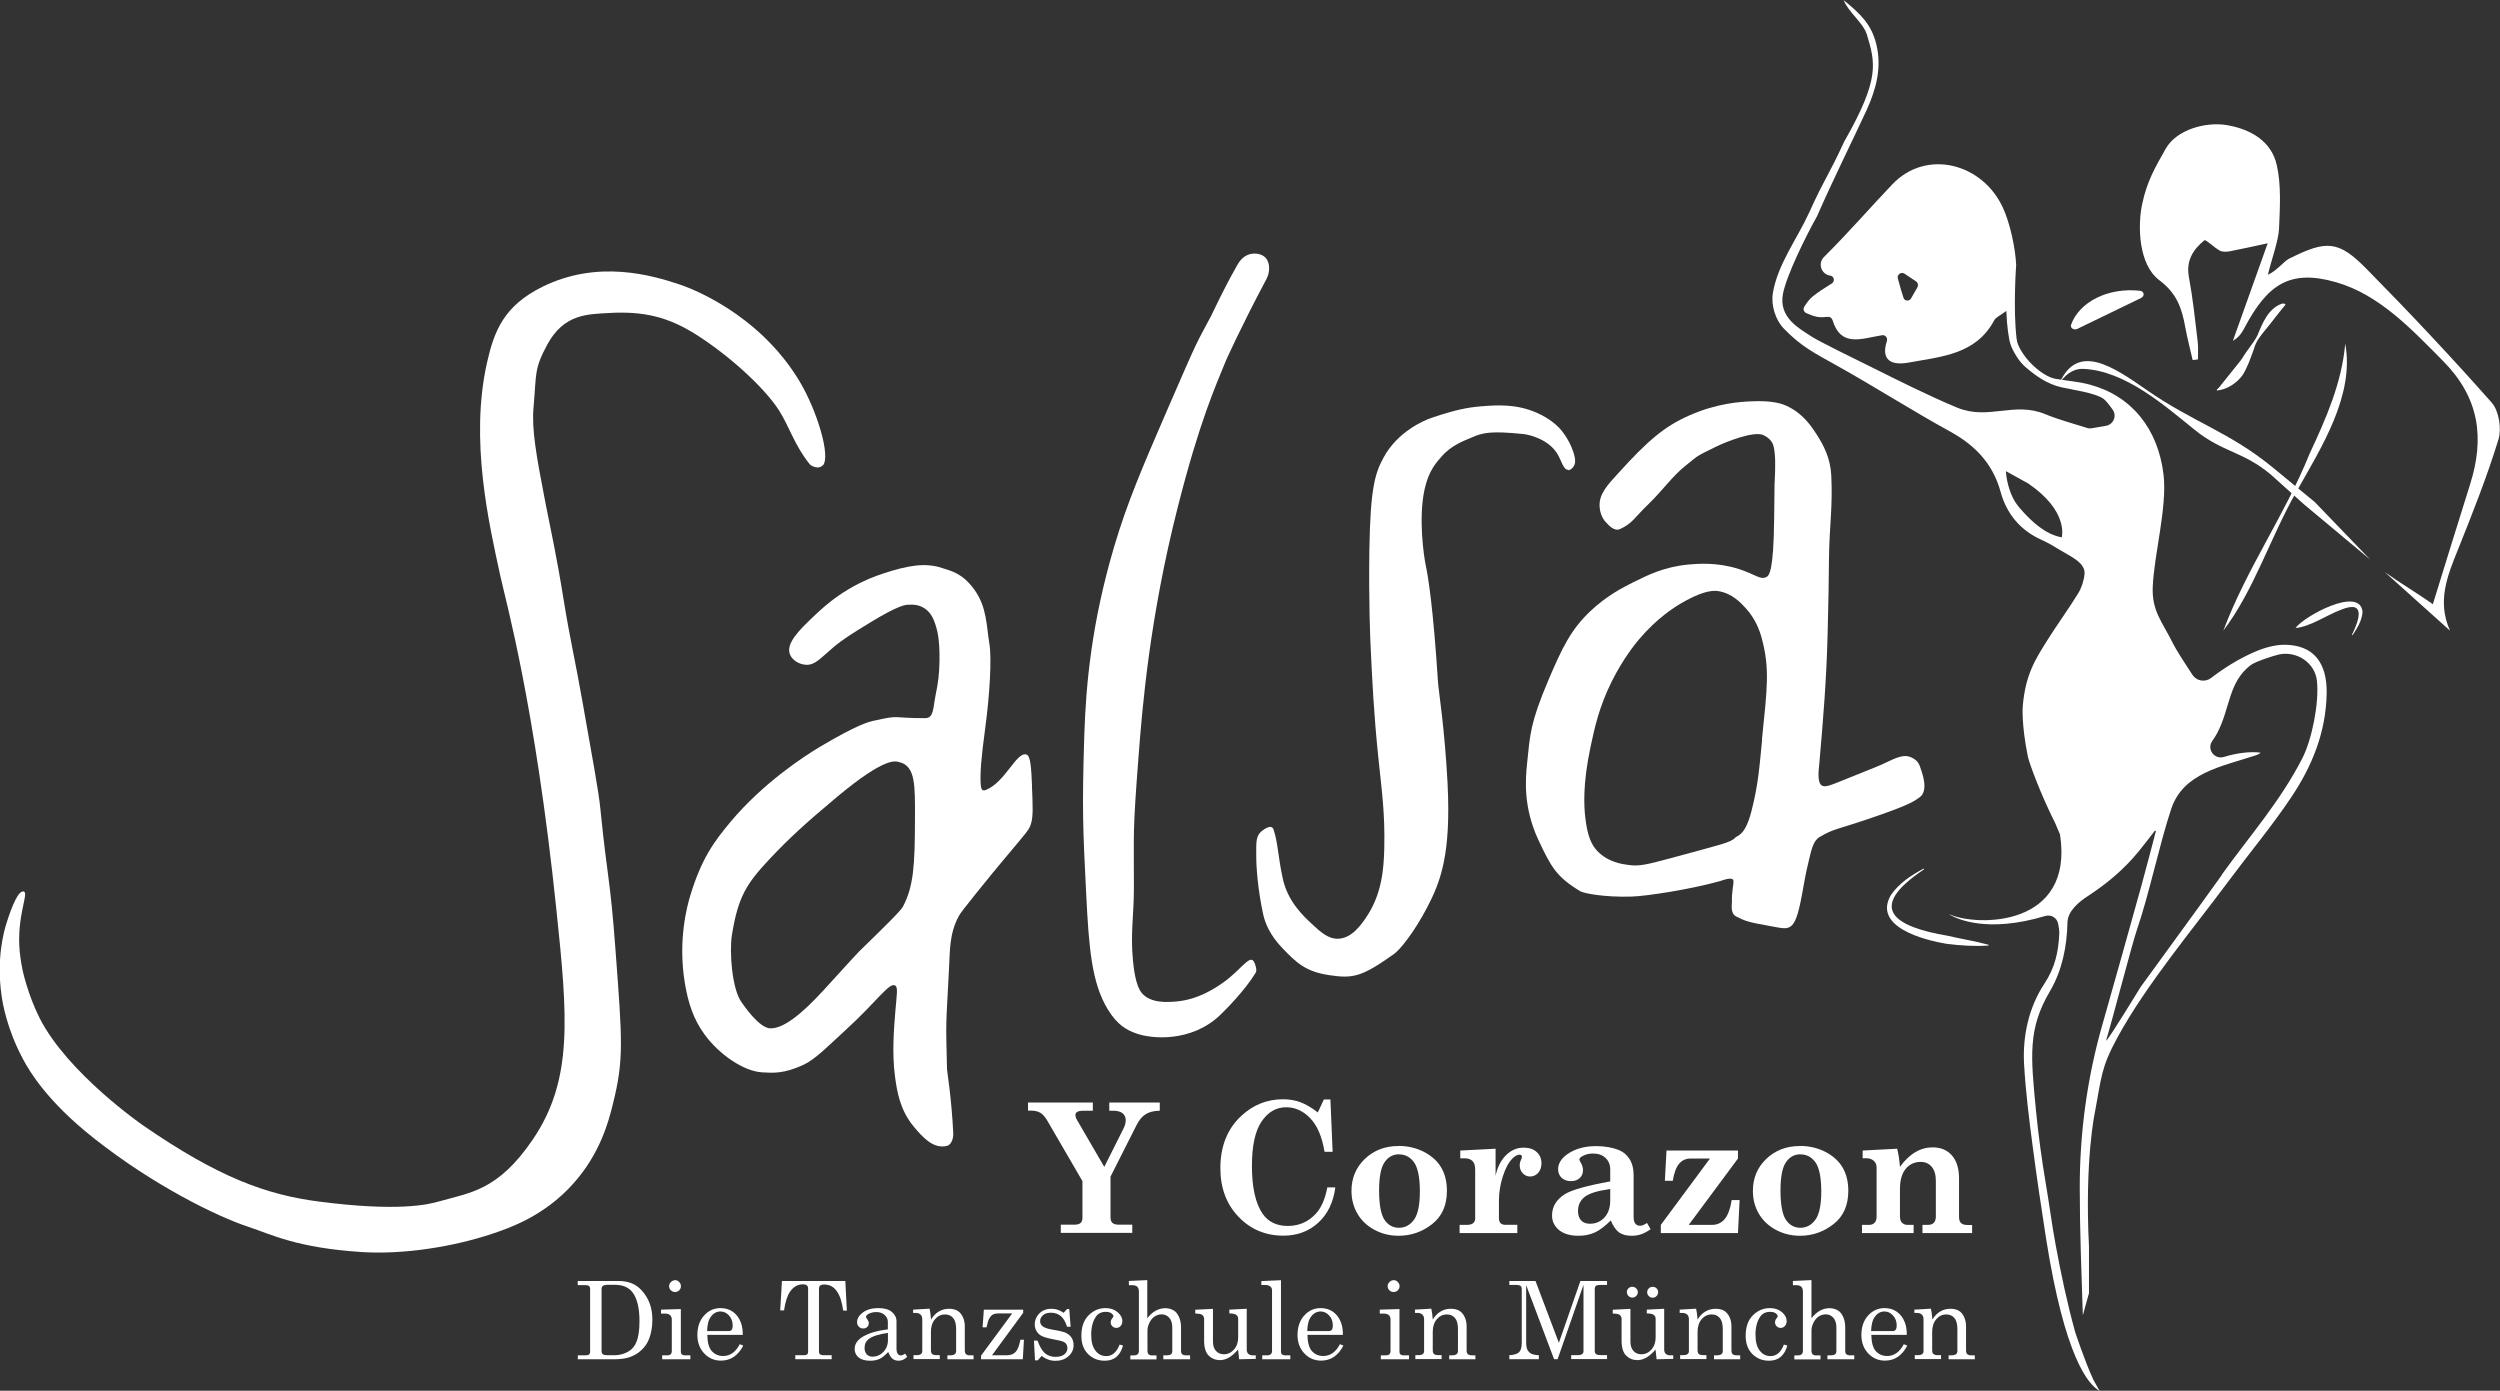 <?xml version="1.0" encoding="UTF-8"?>
<svg id="Ebene_2" data-name="Ebene 2" xmlns="http://www.w3.org/2000/svg" viewBox="0 0 259.9 144.58">
  <rect x="0" y="0" width="259.9" height="144.58" fill="#333333" stroke="none"/>
  <defs>
    <style>
      .cls-1, .cls-2 {
        fill: #fff;
      }

      .cls-2 {
        fill-rule: evenodd;
      }

      .cls-3 {
        fill: none;
      }
    </style>
  </defs>
  <g id="Logo_Varianten" data-name="Logo Varianten">
    <g>
      <g>
        <g>
          <path class="cls-2" d="M107.29,81.7c-.08-1.91-.16-3.11-.56-3.25-1.04-.39-2.21,2.89-4.26,3.68-.42.16-.49-.16-.52-.68-.06-1.01.03-2.49.49-5.89.44-3.26.68-7.11.41-8.68-.31-1.86-.25-3.79-1.57-5.6-1.25-1.71-2.38-1.91-3.34-2.23-1.78-.6-3.65-.24-6.12.57-3.85,1.27-6.07,3.34-7.34,4.56-1.34,1.28-2.78,2.68-2.37,3.82.23.64,1,1.08,1.68,1.11.94.05,1.49-.67,2.8-1.78,1.07-.9,2-1.47,3.85-2.6,2.89-1.77,3.74-1.91,4.11-1.86.09,0,1.82-.25,2.56,1.68.36.95.58,1.91.56,4.08-.02,1.52-.15,2.39-.4,3.6-.28,1.38-.18,2.43-1.09,2.43-3.64,0-2.47-.37-5.31.26-.59.13-1.7.39-5.6,2.7-1.75,1.04-5.97,3.82-9.3,7.79-1.7,2.03-3.05,3.83-4.23,7.76-.29.98-1.29,4.57-.54,9.05.35,2.09.9,3.75,2.05,5.33,1.48,2.03,4.03,3.82,5.98,3.93,1.11.06,2.23.17,4.29-.78,1.24-.57,2.55-1.94,4.39-3.62,3.25-2.97,4.52-4.95,5.13-4.64.35.18.18.94.03,2.81-.13,1.61-.35,4.23-.03,6.63.2,1.5.49,3.5,1.97,5.26.88,1.05,2.01,2.35,3.44,1.98.51-.13.67-.88.65-1.31-.18-3.71-.65-6.46-.65-6.66-.12-5.42-.14-3.72.21-10.48.1-1.87.03-3.6,1.01-5.43.18-.33.71-.99,1.75-2.3,1.27-1.59,2.44-2.99,2.84-3.47,2.52-3.02,2.71-3.16,2.92-3.83.24-.76.19-1.82.1-3.94ZM95.12,85.19c-.01,4.77-.14,6.96-1.25,9.06-.23.44-1.68,1.86-4.57,4.68-.32.32-.93,1-3.66,3.99-2.41,2.64-4.24,4-5.53,3.99-1.19,0-2.82-2.44-3-2.69-1.03-1.37-1.29-5.34-1.02-7.01.64-3.97,1.49-5.32,3.94-7.93,1.96-2.08,3.64-3.64,7.08-6.51,4.92-4.09,5.97-3.63,6.3-3.56,1.79.37,1.72,2.39,1.71,5.99Z"/>
          <g>
            <path class="cls-2" d="M85.55,48.39c.83-.97-.62-5.71-2.4-8.7-4.32-7.26-11.72-9.86-12.48-10.11-2.93-.98-8.51-2.6-14.25.22-4.03,1.98-5.05,4.6-5.8,7.94-1.79,8.03.2,16.63,1.39,22.12.55,2.55,3.61,13.36,5.83,34.69,1.16,11.1,1.78,17.68-2.45,23.91-3.63,5.35-6.55,5.52-9.71,6.43-1.18.34-4.27,1.09-12.48.03-5.47-.7-10.47-2.5-18.35-7.94,0,0-7.8-5.39-10.71-11.1-1.28-2.52-1.8-5.06-1.8-5.06-.2-.98-.27-1.73-.29-1.88-.35-3.73,1-6.12.41-6.26-.52-.12-1.17,1.33-1.8,3.34-.22.71-1.06,3.56-.5,7.46.12.86.56,3.52,2.26,6.68.64,1.19,2.46,4.32,7.35,8.18,6.21,4.91,12.79,8.13,16.1,9.22,2.34.77,4.96,2.16,11.69,2.6,4.38.29,9.56-.55,13.56-1.88,1.89-.63,5.43-1.85,8.44-5.19,2.83-3.14,3.71-6.5,4.15-8.29,1.17-4.68.98-6.56.28-16.01-.57-7.67-.83-7.28-1.56-14.56-.21-2.15-.81-5.16-1.89-11.36-.69-3.94-1.3-6.52-1.93-10.43-.76-4.74-1.35-7.34-1.88-10.03-1.01-5.21-1.47-7.81-1.26-10.11.31-3.37.02-3.89,1.42-6.47,1.74-3.21,4.21-3.16,6.4-3.29,3.64-.21,6.17.41,9.06,2.23,3.43,2.17,7.1,5.5,8.64,7.9,1.07,1.68,1.61,3.64,3.19,5.59.14.18.92.59,1.33.12Z"/>
            <path class="cls-2" d="M131.69,28.95c-2.72,5.11-4.23,8.51-4.23,8.51-1.09,2.68-2.75,6.32-5.03,15.3-2.92,11.51-3.67,20.72-4.07,25.91-.63,8.18-.47,7.68-.48,13.66,0,2.8-.37,4.65-.1,7.49.06.58.23,2.64.95,3.45.93,1.05,2.65.92,3.49.85,2.33-.18,4.1-1.39,4.92-1.96,1.78-1.24,2.74-2.89,3.18-2.24.22.33.36.97.24,1.17-1.12,1.87-3.19,3.93-3.72,4.44-2.97,2.83-7.1,2.51-8.76,1.89-.9-.33-1.89-.8-2.93-2.51-1.66-2.75-1.95-6.34-2.23-11.98-.34-6.8-.44-8.75-.2-16.41.17-5.43.77-11.77,3.1-19.67,1.37-4.63,2.95-8.28,5.44-14.04,3.64-8.4,3.01-6.84,4.62-9.92.42-.8,1.06-2.34,2.71-5.27.17-.3.54-.95,1.26-1.17.56-.18,1.32-.09,1.72.35.51.56.43,1.56.12,2.14Z"/>
            <path class="cls-2" d="M163,48.84c-.48-.02-.66-.93-1.08-1.63-.92-1.55-2.92-2.02-3.57-2.09-3.39-.34-4.19-.14-5.3.34-.82.35-2.18.82-3.21,2.03-.45.53-1.29,1.36-1.73,3.33-.67,3-.1,6.94.11,7.95.26,1.22.78,4.44,1.27,12.1.06.95.7,4.8,1,10.59.37,7.35-.72,10.2-2.13,12.89-1.38,2.64-2.84,4.4-3.43,4.82-3.36,2.39-4.26,2.58-6.73,2.21s-3.41-1.28-4.88-2.81c-1.31-1.36-1.81-2.63-2.01-3.56-.53-2.49-.71-4.73-.71-6.01,0-1.58-.09-2.2.83-2.79.38-.24.83-.41.97.03.48,1.47.44,2.71.96,5.11.52,2.38,2.13,3.87,3.01,4.69.93.87,1.72,1.59,2.77,1.55,1.37-.06,2.31-1.38,2.84-2.15,1.68-2.43,1.88-5.1,1.93-7.27.08-3.64-.25-5.87-.61-9.33-.49-4.73-.65-8.22-.82-11.85-.02-.42-.2-4.45-.12-9.83.1-6.52.61-8,1.49-9.62,1.44-2.65,4.17-3.84,5-4.11,2.51-.85,3.79-1.08,5.14-1.19,1.66-.13,3.64-.27,5.79.68,1.31.58,2.04,1.28,2.34,1.59.08.09.97,1.03,1.45,2.5.25.77.22,1.17.03,1.47-.03.04-.27.41-.59.4Z"/>
            <path class="cls-2" d="M199.71,80.03c-.13-.53-.32-.79-.47-.94,0,0-.31-.31-.79-.44-.84-.23-1.82.39-2.82.83-.7.31.23-.09-3.65,1.48-1.7.69-2.27.95-2.63.67-.46-.37-.26-1.74-.23-2.09.42-4.73.76-8.89.88-13.69.12-4.93.09-4.07.14-7.77.04-3.41.4-5.33.24-8.63-.09-1.78-.75-3.11-1.59-4.39-.53-.81-1.42-2.13-3.07-2.87-.46-.21-1.42-.57-3.62-.47-1.14.05-3.59.18-6.53,1.49-2.51,1.11-4.27,2.59-7.34,5.99-1.06,1.17-2.05,2.15-1.93,3.53.02.23.1,1.09.79,1.71.07.06.7.85,1.33.56,1.3-.6,1.46-1.15,2.9-2.54,1.59-1.54,2.52-2.94,3.89-4.03,1.46-1.17.98-.9,3.16-1.98,1.12-.55,3.94-1.65,4.92-1.23.21.09.68.33.96.83.42.74.28,3.15.27,3.46-.05,1.63-.02-.96-.08,4.44-.06,5.49-.52,5.91-.83,6.05-.63.3-1.13-.3-2.86-.85-2.3-.73-4.27-.54-5.22-.46-2.51.23-4.28,1.12-5.73,1.84-1.06.53-2.79,1.41-4.48,3.02-2,1.9-2.91,3.77-4.35,7.16-1.9,4.48-1.9,5.65-2.21,8.61-.17,1.63-.43,4.57,1.17,8,1.33,2.84,1.89,3.84,4.35,5.33.35.21,2.4.64,5.31.56,1.66-.05,6.23-.77,9.22-1.61.23-.06,1.36-.53,1.4-.02.03.4-.19,1.05-.16,2.23,0,.25-.17,1.15.43,1.46.92.48,1.3.6,3.31.96,1.4.25,1.91.42,2.38.07.41-.31.75-.98,1.2-3.49.4-2.25.49-2.58.69-3.41.25-1.01.42-1.97,1.1-2.38,1.44-.86,1.88-.8,5.04-1.87,4.21-1.43,4.71-1.79,5.36-2.26,1-.72.21-2.62.16-2.86ZM183.19,76.91c-.29,2.87-.38,4.57-1.12,7.46-.65,2.53-1.45,2.47-1.67,2.71-.48.53-1.57.73-6.8,2.16-2.51.68-3.22.82-4.24.69-.65-.08-2.21-.28-3.33-1.49-.56-.61-1-1.45-1.23-3.5-.12-1.07-.28-3.38.55-7.28.43-2.03.9-4.18,2.19-6.78,1.2-2.42,2.5-3.99,2.8-4.35,1.9-2.26,3.75-3.46,4.94-4.1,2.06-1.12,3-1.03,3.33-.98,1.44.21,2.39,1.24,2.87,1.77,1.01,1.1,1.45,2.3,1.68,3.17.83,3.11.57,5.05.01,10.51Z"/>
          </g>
        </g>
        <g>
          <path class="cls-1" d="M60.08,133.17h4.2c.62,0,1.15.11,1.59.33.54.28,1,.74,1.38,1.39.38.65.57,1.42.57,2.31,0,.73-.11,1.39-.34,1.98-.17.45-.44.85-.8,1.18-.36.34-.79.59-1.31.76-.39.12-.9.19-1.54.19h-3.76v-.41h.77c.19,0,.33-.03.4-.09s.11-.16.11-.29v-6.55c0-.11-.04-.21-.12-.27-.08-.07-.19-.1-.34-.1h-.83v-.41ZM63.03,133.59c-.17,0-.29.03-.37.1-.08.07-.12.17-.12.31v6.49c0,.13.05.23.14.3.09.07.25.1.47.1h.69c.62,0,1.16-.16,1.63-.48.3-.21.54-.51.69-.9.22-.52.32-1.24.32-2.16,0-1.36-.24-2.35-.71-2.98-.4-.53-1.01-.8-1.83-.8h-.92Z"/>
          <path class="cls-1" d="M68.73,136.15l2.05-.06v4.44c0,.12.03.21.09.26.08.07.19.11.32.11h.58v.41h-2.93v-.41h.54c.16,0,.28-.04.35-.12.08-.08.11-.19.11-.34v-3.25c0-.21-.06-.36-.18-.47-.12-.1-.29-.16-.52-.16h-.42v-.41ZM70.16,133.08c.17,0,.31.06.44.19.12.12.19.27.19.44s-.06.31-.18.43-.27.18-.43.18-.31-.06-.44-.18c-.12-.12-.18-.27-.18-.43s.06-.31.19-.43c.12-.12.27-.19.43-.19Z"/>
          <path class="cls-1" d="M77.22,138.77h-3.69c.02.79.17,1.34.44,1.66.32.36.72.54,1.21.54.72,0,1.3-.41,1.73-1.23l.36.15c-.54,1.04-1.31,1.56-2.32,1.56-.69,0-1.27-.25-1.74-.75-.47-.5-.71-1.14-.71-1.91,0-.84.23-1.51.7-2.03s1.04-.77,1.71-.77c.5,0,.93.13,1.29.39s.64.62.82,1.11c.13.34.2.76.2,1.28ZM73.52,138.38h2.23c.13,0,.23-.04.31-.13.07-.09.11-.24.11-.46,0-.4-.13-.75-.38-1.03-.25-.28-.55-.42-.89-.42-.38,0-.71.17-.97.51-.27.34-.4.85-.42,1.54Z"/>
          <path class="cls-1" d="M81.27,133.17h6.61l.16,3.08h-.38c-.25-1.81-.9-2.71-1.96-2.71-.21,0-.36.04-.44.11s-.12.19-.12.36v6.5c0,.13.04.23.12.29.08.06.2.09.38.09h.82v.41h-3.78v-.41h.94c.12,0,.22-.03.29-.09s.1-.15.1-.25v-6.6c0-.14-.04-.25-.13-.32-.08-.07-.22-.11-.41-.11-.53,0-.98.25-1.33.75-.29.41-.5,1.07-.63,1.96h-.4l.18-3.08Z"/>
          <path class="cls-1" d="M94.11,140.74l.2.31c-.27.28-.56.41-.89.41-.25,0-.46-.07-.63-.2-.17-.14-.32-.37-.45-.71-.35.37-.65.61-.92.73s-.58.18-.95.18c-.53,0-.93-.11-1.21-.34-.27-.23-.41-.52-.41-.88,0-.54.31-.98.94-1.33.63-.35,1.47-.59,2.51-.71v-.78c0-.28-.11-.52-.34-.72s-.51-.3-.85-.3c-.32,0-.59.07-.83.2-.17.1-.25.2-.25.29,0,.06.04.14.13.26.11.15.16.28.16.39,0,.17-.05.3-.16.41s-.25.16-.42.16c-.18,0-.34-.06-.46-.19-.12-.12-.18-.29-.18-.48,0-.36.2-.69.61-1,.41-.3.95-.45,1.61-.45.61,0,1.08.13,1.4.4.32.27.48.59.48.97v2.82c0,.25.04.43.12.55.08.12.19.18.31.18.14,0,.29-.06.45-.18ZM92.3,138.57c-.93.13-1.59.34-1.98.63-.29.22-.44.53-.44.94,0,.28.08.5.23.66.15.16.35.24.59.24.43,0,.81-.16,1.13-.49s.48-.74.48-1.24v-.74Z"/>
          <path class="cls-1" d="M94.93,136.15l1.71-.1c.07.32.12.7.15,1.13.23-.37.5-.66.82-.84.31-.19.67-.28,1.06-.28.34,0,.63.07.86.2.23.13.42.35.56.64.14.29.21.61.21.97v2.51c0,.19.04.32.13.4.08.08.23.12.42.12h.36v.41h-2.72v-.41h.26c.24,0,.41-.04.51-.12.1-.08.14-.19.14-.35v-2.21c0-.48-.07-.84-.22-1.07-.21-.33-.52-.5-.94-.5s-.76.17-1.04.5c-.28.33-.42.77-.42,1.3v1.91c0,.19.04.32.13.4.09.08.23.12.43.12h.36v.41h-2.73v-.41h.36c.18,0,.32-.04.41-.11.09-.07.14-.17.14-.28v-3.33c0-.22-.06-.39-.18-.5-.12-.11-.29-.17-.51-.17h-.26v-.36Z"/>
          <path class="cls-1" d="M102.28,136.15h4.09v.33l-3.24,4.41h1.58c.36,0,.65-.11.87-.34.22-.23.38-.65.5-1.27h.37l-.12,2.03h-4.34v-.38l3.24-4.39h-1.37c-.29,0-.5.04-.64.12-.14.08-.26.21-.37.39-.1.18-.2.5-.29.94h-.41l.13-1.84Z"/>
          <path class="cls-1" d="M107.86,139.37c.23.63.49,1.07.78,1.32.3.24.66.37,1.09.37.4,0,.71-.09.92-.26.21-.17.32-.4.32-.66,0-.15-.04-.29-.12-.41-.08-.12-.19-.2-.33-.26-.14-.06-.5-.14-1.09-.25-.56-.11-.95-.23-1.17-.35s-.39-.29-.51-.5c-.12-.21-.18-.44-.18-.69,0-.38.13-.72.38-1.03.33-.39.78-.59,1.37-.59.45,0,.86.14,1.25.42l.36-.39h.23l.14,1.84h-.37c-.16-.52-.38-.9-.66-1.12-.28-.23-.62-.34-1.02-.34-.35,0-.62.08-.82.26-.2.17-.3.38-.3.62,0,.22.09.4.28.54.18.15.53.26,1.06.35.61.1,1.01.19,1.19.26.3.11.53.28.7.51.17.23.25.51.25.84,0,.45-.18.84-.54,1.15-.36.32-.81.47-1.36.47-.51,0-.98-.17-1.42-.51l-.4.46h-.29l-.11-2.05h.37Z"/>
          <path class="cls-1" d="M116.39,139.78l.36.1c-.29,1.05-.92,1.58-1.89,1.58-.72,0-1.3-.24-1.76-.71-.46-.47-.68-1.1-.68-1.89,0-.91.25-1.62.75-2.12.5-.5,1.09-.75,1.76-.75.51,0,.92.14,1.25.42.33.28.5.59.5.93,0,.21-.06.38-.18.51-.12.13-.27.2-.44.2s-.3-.06-.42-.17-.17-.25-.17-.41.06-.31.19-.46c.06-.07.09-.12.09-.17,0-.11-.07-.21-.21-.31s-.34-.15-.58-.15c-.45,0-.79.16-1.02.49-.33.47-.5,1.1-.5,1.87s.15,1.29.44,1.67c.29.38.67.57,1.12.57.63,0,1.09-.4,1.4-1.21Z"/>
          <path class="cls-1" d="M117.32,133.17l1.95-.09v3.97c.27-.35.56-.62.88-.79.31-.17.64-.26.99-.26.33,0,.63.08.89.24.21.12.38.34.53.65.14.31.22.68.22,1.11v2.45c0,.16.04.27.12.34.08.07.21.11.38.11h.44v.41h-2.78v-.41h.31c.23,0,.4-.04.49-.11s.13-.19.13-.34v-2.45c0-.43-.1-.76-.31-1-.21-.24-.47-.36-.79-.36-.25,0-.49.07-.7.2-.22.14-.4.34-.55.62-.15.28-.23.57-.23.88v2.06c0,.18.04.31.12.39s.2.12.38.12h.44v.41h-2.72v-.41h.31c.21,0,.36-.04.45-.12.09-.08.13-.21.13-.38v-6.15c0-.22-.06-.38-.17-.49s-.28-.16-.5-.16h-.37v-.41Z"/>
          <path class="cls-1" d="M126.1,136.06v3.42c0,.42.11.74.32.97s.48.34.82.34c.41,0,.76-.17,1.05-.5.29-.33.43-.75.43-1.25v-1.93c0-.18-.06-.31-.19-.41-.13-.1-.37-.15-.73-.16v-.39l1.81-.09v4.23c0,.19.05.34.16.45.11.1.26.16.46.16h.32v.37l-1.73.04-.11-1.01c-.31.36-.62.64-.93.82-.31.18-.63.28-.95.28-.46,0-.86-.16-1.17-.47-.32-.31-.48-.83-.48-1.57v-2.24c0-.2-.08-.35-.24-.45-.11-.07-.34-.11-.68-.12v-.39l1.83-.09Z"/>
          <path class="cls-1" d="M133.17,133.08v7.47c0,.1.03.18.09.24.09.07.2.11.34.11h.54v.41h-2.92v-.41h.52c.17,0,.29-.04.38-.12.08-.08.12-.19.12-.34v-6.27c0-.18-.05-.32-.15-.4-.13-.12-.3-.18-.5-.18h-.46v-.41l2.04-.09Z"/>
          <path class="cls-1" d="M139.61,138.77h-3.69c.02.79.17,1.34.44,1.66.31.36.72.54,1.21.54.72,0,1.3-.41,1.73-1.23l.36.15c-.54,1.04-1.31,1.56-2.32,1.56-.69,0-1.27-.25-1.74-.75-.47-.5-.71-1.14-.71-1.91,0-.84.23-1.51.7-2.03s1.04-.77,1.71-.77c.5,0,.93.13,1.29.39s.64.62.82,1.11c.13.34.2.76.2,1.28ZM135.91,138.38h2.23c.13,0,.23-.04.31-.13.07-.09.11-.24.11-.46,0-.4-.12-.75-.38-1.03-.25-.28-.55-.42-.89-.42-.38,0-.71.17-.97.51-.27.34-.4.85-.42,1.54Z"/>
          <path class="cls-1" d="M143.44,136.15l2.05-.06v4.44c0,.12.03.21.09.26.08.07.19.11.32.11h.58v.41h-2.93v-.41h.54c.16,0,.28-.04.36-.12.07-.08.11-.19.11-.34v-3.25c0-.21-.06-.36-.18-.47-.12-.1-.29-.16-.52-.16h-.42v-.41ZM144.87,133.08c.17,0,.31.06.44.19s.19.27.19.44-.06.31-.18.43-.27.18-.44.18-.31-.06-.44-.18c-.12-.12-.18-.27-.18-.43s.06-.31.19-.43c.12-.12.27-.19.43-.19Z"/>
          <path class="cls-1" d="M147.09,136.15l1.71-.1c.07.32.12.7.15,1.13.23-.37.5-.66.82-.84.31-.19.67-.28,1.07-.28.34,0,.63.07.86.2.23.13.42.35.56.64s.21.61.21.97v2.51c0,.19.04.32.13.4.08.08.23.12.42.12h.36v.41h-2.72v-.41h.26c.24,0,.41-.04.51-.12s.14-.19.14-.35v-2.21c0-.48-.07-.84-.22-1.07-.21-.33-.52-.5-.94-.5s-.76.17-1.04.5c-.28.33-.42.77-.42,1.3v1.91c0,.19.04.32.13.4.09.08.23.12.43.12h.36v.41h-2.73v-.41h.36c.18,0,.32-.04.41-.11s.14-.17.14-.28v-3.33c0-.22-.06-.39-.18-.5-.12-.11-.29-.17-.51-.17h-.26v-.36Z"/>
          <path class="cls-1" d="M156.92,133.17h2.71l2.43,6.43,2.24-6.43h2.77v.41h-.68c-.24,0-.4.03-.48.1-.08.07-.12.19-.12.36v6.44c0,.13.05.23.15.3.1.07.27.1.51.1h.62v.41h-3.73v-.41h.7c.2,0,.35-.04.44-.11s.14-.17.14-.29v-6.91l-2.69,7.73h-.37l-2.9-7.69v5.92c0,.35.04.62.13.79.09.17.21.31.38.4.16.09.43.15.81.17v.41h-3.07v-.41c.5-.03.84-.14,1.02-.32s.27-.51.27-.97v-5.61c0-.14-.04-.24-.13-.31-.08-.06-.24-.1-.47-.1h-.69v-.41Z"/>
          <path class="cls-1" d="M169.5,136.06v3.42c0,.42.11.74.32.97s.48.34.82.34c.41,0,.76-.17,1.05-.5.29-.33.43-.75.43-1.25v-1.93c0-.18-.06-.31-.19-.41-.13-.1-.37-.15-.73-.16v-.39l1.81-.09v4.23c0,.19.05.34.16.45.11.1.26.16.46.16h.32v.37l-1.73.04-.11-1.01c-.31.36-.62.64-.93.82-.31.18-.63.28-.95.28-.46,0-.86-.16-1.17-.47-.32-.31-.48-.83-.48-1.57v-2.24c0-.2-.08-.35-.24-.45-.11-.07-.34-.11-.68-.12v-.39l1.83-.09ZM169.7,133.78c.16,0,.29.05.4.16s.17.24.17.39-.06.29-.17.4c-.11.11-.25.17-.4.17s-.29-.06-.4-.17c-.11-.11-.17-.25-.17-.41s.05-.28.17-.39.24-.16.4-.16ZM171.82,133.78c.16,0,.29.05.4.16.11.11.16.24.16.4s-.06.29-.17.4c-.11.11-.24.17-.4.17s-.29-.06-.4-.17-.17-.24-.17-.4.06-.29.17-.4.25-.16.4-.16Z"/>
          <path class="cls-1" d="M174.62,136.15l1.71-.1c.07.32.12.7.15,1.13.23-.37.5-.66.82-.84.31-.19.67-.28,1.07-.28.34,0,.63.07.86.2.23.13.42.35.56.64.14.29.21.61.21.97v2.51c0,.19.04.32.13.4.08.08.23.12.42.12h.36v.41h-2.72v-.41h.26c.24,0,.41-.04.51-.12.1-.08.14-.19.14-.35v-2.21c0-.48-.07-.84-.22-1.07-.21-.33-.52-.5-.94-.5s-.76.17-1.04.5-.42.77-.42,1.3v1.91c0,.19.04.32.13.4.09.08.23.12.43.12h.36v.41h-2.73v-.41h.36c.18,0,.32-.04.41-.11.09-.07.14-.17.14-.28v-3.33c0-.22-.06-.39-.18-.5-.12-.11-.29-.17-.52-.17h-.26v-.36Z"/>
          <path class="cls-1" d="M185.45,139.78l.36.1c-.29,1.05-.92,1.58-1.89,1.58-.72,0-1.3-.24-1.76-.71-.46-.47-.68-1.1-.68-1.89,0-.91.25-1.62.75-2.12.5-.5,1.09-.75,1.76-.75.51,0,.93.14,1.26.42.33.28.49.59.49.93,0,.21-.06.38-.18.51s-.27.2-.44.2-.3-.06-.42-.17c-.11-.11-.17-.25-.17-.41s.06-.31.19-.46c.06-.07.09-.12.09-.17,0-.11-.07-.21-.21-.31s-.34-.15-.58-.15c-.45,0-.79.16-1.02.49-.33.47-.5,1.1-.5,1.87s.15,1.29.44,1.67c.29.38.67.57,1.12.57.63,0,1.09-.4,1.4-1.21Z"/>
          <path class="cls-1" d="M186.37,133.17l1.95-.09v3.97c.27-.35.56-.62.88-.79.31-.17.64-.26.99-.26s.63.08.89.24c.21.12.38.34.53.65.14.31.22.68.22,1.11v2.45c0,.16.04.27.12.34.08.07.21.11.38.11h.44v.41h-2.79v-.41h.31c.23,0,.4-.04.49-.11s.13-.19.13-.34v-2.45c0-.43-.1-.76-.31-1-.21-.24-.47-.36-.79-.36-.25,0-.49.07-.71.2-.22.14-.4.34-.55.62-.15.28-.23.57-.23.88v2.06c0,.18.04.31.12.39.08.08.2.12.38.12h.44v.41h-2.72v-.41h.31c.21,0,.36-.04.45-.12.09-.08.13-.21.13-.38v-6.15c0-.22-.06-.38-.17-.49-.12-.11-.28-.16-.5-.16h-.37v-.41Z"/>
          <path class="cls-1" d="M198.23,138.77h-3.69c.02.79.17,1.34.44,1.66.31.36.72.54,1.21.54.72,0,1.3-.41,1.73-1.23l.36.15c-.54,1.04-1.31,1.56-2.32,1.56-.69,0-1.27-.25-1.74-.75-.47-.5-.71-1.14-.71-1.91,0-.84.23-1.51.7-2.03s1.04-.77,1.71-.77c.5,0,.93.13,1.29.39s.64.62.82,1.11c.13.34.2.76.2,1.28ZM194.53,138.38h2.23c.13,0,.23-.04.31-.13.07-.09.11-.24.11-.46,0-.4-.12-.75-.38-1.03-.25-.28-.55-.42-.89-.42-.38,0-.71.17-.97.51-.27.34-.4.85-.42,1.54Z"/>
          <path class="cls-1" d="M199.03,136.15l1.71-.1c.07.32.12.7.15,1.13.23-.37.5-.66.82-.84.31-.19.67-.28,1.06-.28.34,0,.63.07.86.2.23.13.42.35.55.64.14.29.21.61.21.97v2.51c0,.19.04.32.13.4.08.08.23.12.42.12h.36v.41h-2.72v-.41h.26c.24,0,.41-.04.51-.12s.14-.19.14-.35v-2.21c0-.48-.07-.84-.22-1.07-.21-.33-.52-.5-.94-.5s-.76.17-1.04.5-.42.77-.42,1.3v1.91c0,.19.04.32.13.4.09.08.23.12.43.12h.36v.41h-2.73v-.41h.36c.18,0,.32-.04.41-.11.09-.07.14-.17.14-.28v-3.33c0-.22-.06-.39-.18-.5-.12-.11-.29-.17-.51-.17h-.26v-.36Z"/>
        </g>
        <g>
          <path class="cls-1" d="M106.86,114.62h6.75v.85h-.93c-.33,0-.56.04-.69.12-.13.08-.19.19-.19.33,0,.15.06.33.17.52l2.83,4.87,1.98-3.95c.17-.32.25-.62.25-.9,0-.31-.11-.55-.32-.72s-.54-.27-.98-.27h-.41v-.85h5.25v.85c-.61.01-1.09.13-1.46.36-.37.23-.68.6-.94,1.11l-2.72,5.38v4.26c0,.25.07.44.21.56.14.12.35.18.65.18h1.4v.85h-7.43v-.85h1.39c.32,0,.54-.06.67-.18.13-.12.19-.31.19-.56v-3.79l-3.65-6.28c-.23-.4-.48-.68-.74-.83-.26-.15-.59-.22-.98-.22h-.29v-.85Z"/>
          <path class="cls-1" d="M137,115.65l.63-1.35h.68l.23,5.44h-.84c-.26-1.57-.76-2.73-1.49-3.49s-1.56-1.14-2.5-1.14c-1.03,0-1.88.49-2.55,1.47-.67.98-1.01,2.52-1.01,4.63,0,2.23.37,3.89,1.11,4.97.59.85,1.47,1.27,2.62,1.27s2.13-.42,2.92-1.28c.57-.62.96-1.53,1.19-2.73h.83c-.2,1.55-.79,2.77-1.77,3.67-.98.9-2.2,1.35-3.63,1.35-1.86,0-3.42-.66-4.67-1.97s-1.88-2.99-1.88-5.04c0-2.27.72-4.09,2.17-5.44,1.24-1.15,2.68-1.73,4.34-1.73.65,0,1.26.1,1.82.31.56.21,1.16.56,1.8,1.06Z"/>
          <path class="cls-1" d="M145.39,119.13c.96,0,1.84.21,2.65.62.8.42,1.4.96,1.79,1.63.39.67.59,1.47.59,2.42,0,1.5-.51,2.66-1.54,3.46-1.02.8-2.18,1.21-3.48,1.21-.92,0-1.76-.21-2.52-.62-.76-.41-1.35-.97-1.76-1.67-.41-.7-.62-1.49-.62-2.37,0-1.33.46-2.44,1.39-3.33s2.09-1.34,3.49-1.34ZM145.45,120c-.64,0-1.14.28-1.52.84-.38.56-.56,1.54-.56,2.95s.19,2.47.56,3.02c.37.55.88.83,1.51.83s1.17-.29,1.57-.85c.4-.57.6-1.55.6-2.94s-.2-2.43-.59-2.99-.92-.85-1.57-.85Z"/>
          <path class="cls-1" d="M157.74,127.34v.85h-6v-.85h.74c.3,0,.53-.06.67-.18.14-.12.21-.28.21-.48v-5.08c0-.41-.09-.71-.28-.9-.19-.19-.45-.28-.78-.28h-.49v-.81l3.67-.19v2.8c.21-.94.59-1.65,1.12-2.16s1.13-.75,1.8-.75c.57,0,1.02.15,1.35.45.33.3.5.69.5,1.17,0,.41-.11.74-.34,1-.23.25-.51.38-.84.38-.29,0-.55-.11-.76-.33-.21-.22-.32-.5-.32-.84,0-.19.05-.39.15-.6.05-.12.08-.2.08-.25,0-.09-.02-.15-.06-.19s-.1-.06-.19-.06c-.22,0-.46.13-.72.38-.4.4-.74,1.02-1.01,1.86-.27.84-.41,1.69-.41,2.54v1.85c0,.21.06.38.17.49s.28.17.49.17h1.26Z"/>
          <path class="cls-1" d="M171.22,127.13l.38.66c-.37.26-.71.43-1,.53-.3.1-.62.15-.98.15-.53,0-.95-.11-1.28-.33-.32-.22-.62-.64-.89-1.26-.62.62-1.18,1.04-1.68,1.26-.49.22-1.05.33-1.68.33-.86,0-1.54-.2-2.02-.6s-.72-.9-.72-1.51c0-.92.45-1.66,1.34-2.22.72-.44,2.28-.88,4.71-1.32v-1.24c0-.49-.16-.89-.49-1.2-.32-.31-.76-.46-1.3-.46-.42,0-.78.09-1.1.27-.21.12-.32.23-.32.35,0,.06.04.15.12.28.17.28.26.55.26.82,0,.34-.11.62-.34.83-.23.21-.53.32-.91.32-.4,0-.73-.12-.97-.34-.24-.23-.37-.52-.37-.89,0-.59.32-1.12.96-1.57.8-.56,1.8-.84,2.99-.84.9,0,1.7.14,2.39.42.45.18.81.49,1.09.93.28.44.42.99.42,1.64v4.36c0,.33.06.57.18.71.12.15.29.22.5.22.18,0,.41-.09.7-.28ZM167.4,123.61c-1.31.18-2.19.45-2.66.82-.46.37-.69.86-.69,1.46,0,.43.11.76.33.99s.52.34.91.34c.61,0,1.11-.22,1.51-.65.4-.43.6-1.03.6-1.78v-1.18Z"/>
          <path class="cls-1" d="M173.26,119.61h7.42v.83l-5.12,6.9h2.41c.52,0,.96-.19,1.3-.57.34-.38.6-1.05.76-2.01h.82l-.17,3.43h-8.02v-.85l5.11-6.9h-2.02c-.47,0-.86.17-1.17.52-.31.35-.54.95-.68,1.8h-.82l.17-3.15Z"/>
          <path class="cls-1" d="M187.12,119.13c.96,0,1.84.21,2.65.62.8.42,1.4.96,1.79,1.63.39.67.59,1.47.59,2.42,0,1.5-.51,2.66-1.54,3.46-1.02.8-2.18,1.21-3.48,1.21-.92,0-1.76-.21-2.52-.62-.76-.41-1.35-.97-1.76-1.67-.41-.7-.62-1.49-.62-2.37,0-1.33.46-2.44,1.39-3.33s2.09-1.34,3.49-1.34ZM187.18,120c-.64,0-1.14.28-1.52.84-.38.56-.56,1.54-.56,2.95s.19,2.47.56,3.02c.37.55.88.83,1.51.83s1.17-.29,1.57-.85c.4-.57.6-1.55.6-2.94s-.2-2.43-.59-2.99-.92-.85-1.57-.85Z"/>
          <path class="cls-1" d="M205.02,127.34v.85h-5.16v-.85h.54c.29,0,.5-.07.64-.22.14-.15.21-.36.21-.64v-3.72c0-.64-.14-1.12-.43-1.46-.29-.34-.67-.51-1.14-.51-.64,0-1.16.24-1.56.72-.4.48-.6,1.18-.6,2.1v2.87c0,.28.07.5.22.64s.33.22.55.22h.65v.85h-5.37v-.85h.7c.27,0,.47-.07.61-.22.14-.15.21-.36.21-.64v-5.11c0-.29-.1-.53-.3-.7-.2-.17-.46-.26-.78-.26h-.37v-.8l3.59-.19c.13.53.23,1.15.29,1.88.5-.68,1.03-1.19,1.6-1.52.57-.34,1.17-.5,1.79-.5.85,0,1.53.28,2.02.85.49.57.73,1.36.73,2.38v3.98c0,.31.07.53.21.66s.36.2.67.2h.48Z"/>
        </g>
      </g>
      <g>
        <path class="cls-1" d="M246.4,58.17l-6.88-5.74-3.43-3.08c-2.9-2.44-4.99-2.29-7.94-4.67-3.09-2.5-7.23-6.15-11.56-6.33-1.57-.09-2.49,1.5-2.49,1.5,1.86-4.24,5.49-1.81,9.08.7,4.79,3.34,8.64,4.37,13.16,8.1.89.73,4.3,3.54,4.3,3.54l5.76,5.98Z"/>
        <path class="cls-1" d="M227.95,37.44c-.26-1.16-.57-2.31-.78-3.48-.35-1.93-.88-3.48-2.69-4.83-2.17-1.64-2.27-5.65-1.77-7.96.49-2.28,1.27-3.66,2.45-5.73,1.11-1.94,4.12-2.83,6.43-2.42,2.39.43,4.53,1.64,5.1,4.12.48,2.11.33,4.41.24,6.61-.04,1.21-.8,3.29-1.16,4.81.85-.35,1.68-1.4,2.19-1.66,3.91-1.96,5.14-1.93,8.11,1.1,4.44,4.51,8.78,9.12,12.97,13.86.75.85,1.04,2.7.7,3.82-1.18,3.86-2.68,7.63-4.18,11.38-1.1,2.73-2.24,5.41-.86,8.5-2.38-2.14-4.58-4.11-6.77-6.08.03-.05-.03.05,0,0,1.66,1.18,3.42,2.22,4.99,3.33,1.31-4.23,2.58-8.37,3.88-12.49,1.52-4.82.94-8.99-2.8-12.77-3.25-3.28-6.62-6.91-11.14-8.21-4.82-1.39-7.14.26-9.49,4.68-.28.52-.57,1.04-1.24,1.41,1.17-3.29,2.35-6.57,3.62-10.14-1.49.32-2.7.6-3.92.83-.34.06-.76.09-1.05-.06-.59-.31-1.46-1.19-1.61-1.08-1.17.95-1.93,2.12-1.61,3.83.41,2.2.64,4.44.91,6.67.08.62.02,1.25.03,1.88-.19.03-.38.05-.58.08Z"/>
        <path class="cls-1" d="M222.6,30.97c-2.23,1.08-4.48,2.18-6.64,3.22-.35.17-.77-.09-.65-.43.84-2.37,3.85-3.9,7.17-3.53.43.05.51.54.13.73Z"/>
        <path class="cls-1" d="M200.02,90.38c-6.04,4.03-3.15,5.96,2.5,6.91,1.39.33,2.8.54,4.21.93v.08c-1.46.1-2.91,0-4.36-.18-2.32-.38-7.74-1.77-5.78-5.09.87-1.25,2.13-2.05,3.39-2.73l.04.07h0Z"/>
        <path class="cls-1" d="M244.51,65.99c.72-1.45,1.51-3.67-1.12-2.61-1.5.56-3.2,1.77-4.75,1.91.86-1.21,6.7-4.41,6.97-1.69-.07.98-.57,1.71-1.04,2.44l-.07-.05h0Z"/>
        <path class="cls-1" d="M231.14,65.56c2.4-6.42,6.4-12.03,8.96-18.38,1.71-3.65,3.36-7.4,3.71-11.46.99,5.38-2.47,10.77-5.06,15.37-2.69,4.69-4.4,10.24-7.61,14.47h0Z"/>
        <g>
          <path class="cls-3" d="M199.21,29.26l-1.25-.83c-.34-.23-.78.09-.67.48.22.86.44,1.55.6,2.04.12.36.6.4.78.07l.67-1.18c.12-.2.05-.46-.14-.59Z"/>
          <path class="cls-3" d="M210.85,50.26s0,0,0,0l-2.3-1.27s-.02,0-.02,0c.01.18.15,2.33,1.4,3.78,1.3,1.51,2.73,2.78,4.4,3.1,0,0,0,0,0,0,.01-.05.76-2.71-3.49-5.61Z"/>
          <path class="cls-3" d="M240.88,70.8c-.21-1.94-2.15-3.14-3.95-2.75-.59.13-2.47.74-2.96,1.12-2.31,1.78-2.1,4.46-3.46,7.05-.13.25-.32.54-.55.87-.58.84.23,1.92,1.2,1.62,1.37-.42,2.77-.6,3.86-.45-.13.09-.17.13-.22.15-.1.05-.2.09-.31.13-3.6,1.18-7.54,1.82-8.78,5.59-1.27,3.86-2.26,8.78-3.58,12.61-.52,1.5-2.7,9.94-3.2,11.45.26-.07,3.5-5.44,3.61-5.6,2.73-3.77,5.73-7.86,8.44-11.64,2.89-4.04,6.09-7.64,8.39-12.13.99-1.94,1.75-5.75,1.51-8.02Z"/>
          <path class="cls-1" d="M217.17,134.5v-4.91c-.46-9.05.62-13.98.62-13.98.69-3.61.6-4.57,2.36-7.79,2.96-5.43,7.84-11.25,11.48-16.15,2.18-2.94,4.53-5.74,6.57-8.79,2.14-3.19,3.61-6.73,3.68-10.8.05-3.17-1.34-4.99-4.29-5.05-1.08-.02-2.23.32-3.24.76-1.62.71-3.1,1.63-4.48,2.69-.62.48-1.52.33-1.95-.33-.78-1.18-1.7-2.62-1.98-3.18-1.17-2.38-2.25-3.42-2.14-5.98.14-3.37,1.52-8.28,1.12-11.66-.57-4.75-3.32-8.19-7.69-9.35-1.16-.31-2.37-.39-3.55-.6-1.3-.23-3.23-1.94-3.89-3.58-.08-.2-.12-.41-.15-.63-.35-3-.07-7.22-.04-7.6,0-.02,0-.04,0-.06-.09-1.75-.63-4.29-1.37-5.9-2.12-4.64-7.95-6.16-11.49-2.46-1.9,1.98-4.58,5.05-7.12,7.57-.67.67-.28,1.81.66,1.94h0c.4.05.5.58.17.8-.88.56-1.5.94-2.06,1.41-.32.27-.57.64-.81,1.01-.16.24-.06.56.2.67.37.16.74.32,1.13.39.36.07.75.03,1.12,0,.22-.02.41.13.48.34.87,2.85,2.97,1.93,5.15,1.57.34-.06.61.28.5.61-.65,2,.47,2.57,2.3,2.23,3.34-.62,6.95-.81,8.86-4.39.17-.32.61-.49,1.26-.97.03.84.09,1.54.17,2.13.01.09.07.45.12.75.06.36.17.71.33,1.05.26.54.71,1.33,1.37,1.9,1.02.88,2.21,1.76,3.76,2.11,1,.23,3.5.57,4.36,1.2.22.16.58.61.93,1.1.48.65.1,1.57-.69,1.7-.57.09-1.14.19-1.45.25-.17.03-.35.03-.51-.03-1.45-.46-2.93-.85-4.34-1.43-3.26-1.35-5.9.66-9.16-.68-2.84-1.17-6.28-2.9-8.91-4.21-1.66-.83-5.47-2.66-6.37-3.27-1.04-.71-3.33-1.85-2.83-4.37.39-1.97,2.42-6.06,3.55-8.07l.03-.07c1.55-3.55,3.74-7.97,5.14-11,.97-2.15,1.58-4.4.97-6.83-.51-2.04-1.62-3.1-3.38-4.54.48,1.25,2.05,2.35,2.42,3.6.85,2.88,1.39,4.51-2.32,11.02l-.05.09c-1.77,3.83-1.89,3.52-3.65,7.39-1.21,2.66-3.31,5.43-3.77,8.4-.19,1.22.28,2.75,1.14,3.63,1.84,1.91,3.21,2.56,5.47,3.83,3.91,2.18,7.87,4.71,11.8,6.87,2.51,1.38,4.45,3.25,5.28,6.31.63,2.29,2.08,3.99,4.22,4.95.71.32,1.37.71,2.03,1.12.95.59,2.56,1.25,2.47,2.42-.06.7-.3,1.44-.66,2.03-1.01,1.65-2.16,3.21-3.19,4.85-1.26,2.02-2.31,3.59-2.58,6.96,0,0-.14,1.85.54,5.18.14.67,1.34,3.94,2.85,6.93.03.11.45,1.04.49,1.15,0,0,0,0,0,0,1.49,9.71-8.69,9.57-11.47,8.31-.02,0-.03.01-.02.02.85.5,3.99,1.93,9.94.15.63-.19,1.24.18,1.36.82.07.36.13.72.11,1.08-.1,1.86-.43,3.45-1.56,5.16-1.56,2.36-2.26,5.31-2.1,8.3.16,2.83.51,5.65.88,8.46.42,3.22.9,6.44,1.4,9.65,1.95,12.42,4.4,15.27,5.58,15.9-.04-.06-.08-.13-.12-.2,0,0,0,0,0,0l-.52-.93-.06-.13c-.83-1.79-1.85-4.86-1.85-4.87,0,0,0,0,0,0-.84-3.05-1.47-6.04-2.03-9.07-.41-2.22-.64-4.13-1-6.22-.43-2.56-.79-5.14-1.04-7.72-.55-5.68-.86-8.49,1.45-12.41,1.26-2.13,1.77-4.67,1.82-7.11.02-1.25,1.2-2.18,2.13-2.79,1.96-1.28,3.75-2.77,5.26-4.62.58-.71,1.14-1.45,1.71-2.18.03.01.07.03.1.04-.51,1.91-.99,3.82-1.52,5.72-1.34,4.8-2.67,9.6-4.04,14.39-1.59,5.54-2.37,11.28-2.36,17.04,0,4.4.18,8.8.32,13.2l.62-2.24ZM199.34,29.86l-.67,1.17c-.19.32-.67.28-.78-.07-.16-.49-.37-1.16-.59-2.01-.11-.4.35-.73.69-.5l1.2.8c.2.13.26.4.14.61ZM214.34,55.86h-.02c-1.67-.31-3.09-1.58-4.39-3.09-1.2-1.39-1.38-3.44-1.4-3.75l.04-.02,2.28,1.26h0c4.14,2.82,3.53,5.43,3.49,5.6ZM230.99,90.95c-2.71,3.79-5.71,7.87-8.44,11.64-.11.15-3.15,5.2-3.58,5.58-.01,0-.02,0-.02-.02.52-1.61,2.67-9.92,3.18-11.42,1.32-3.84,2.31-8.76,3.58-12.61,1.24-3.76,5.18-4.41,8.78-5.59.1-.03.21-.08.31-.13.05-.02.09-.06.22-.15-1.08-.15-2.47.03-3.82.44-.99.3-1.81-.8-1.22-1.65.21-.31.4-.59.52-.83,1.36-2.58,1.15-5.27,3.46-7.05.49-.38,2.38-.99,2.96-1.12,1.8-.39,3.74.81,3.95,2.75.24,2.28-.52,6.08-1.51,8.02-2.29,4.49-5.49,8.09-8.39,12.13Z"/>
        </g>
        <g>
          <path class="cls-1" d="M237.58,31.69s-.87-.89-4.54,6.59c0,0-.65,1.51-2.58,2.29"/>
          <path class="cls-1" d="M237.55,31.72c-.38.11-.61.65-.87.96-.71,1.26-1.98,2.17-2.37,3.62-.34.93-.66,1.91-1.2,2.74-.65.85-1.61,1.45-2.63,1.56l-.03-.08c1.22-.9,1.96-1.94,2.63-3.21.46-.87,1.19-1.59,1.62-2.48.51-1.25,1.1-2.72,2.47-3.24.13-.03.3-.08.44.06l-.06.06h0Z"/>
        </g>
      </g>
    </g>
  </g>
</svg>